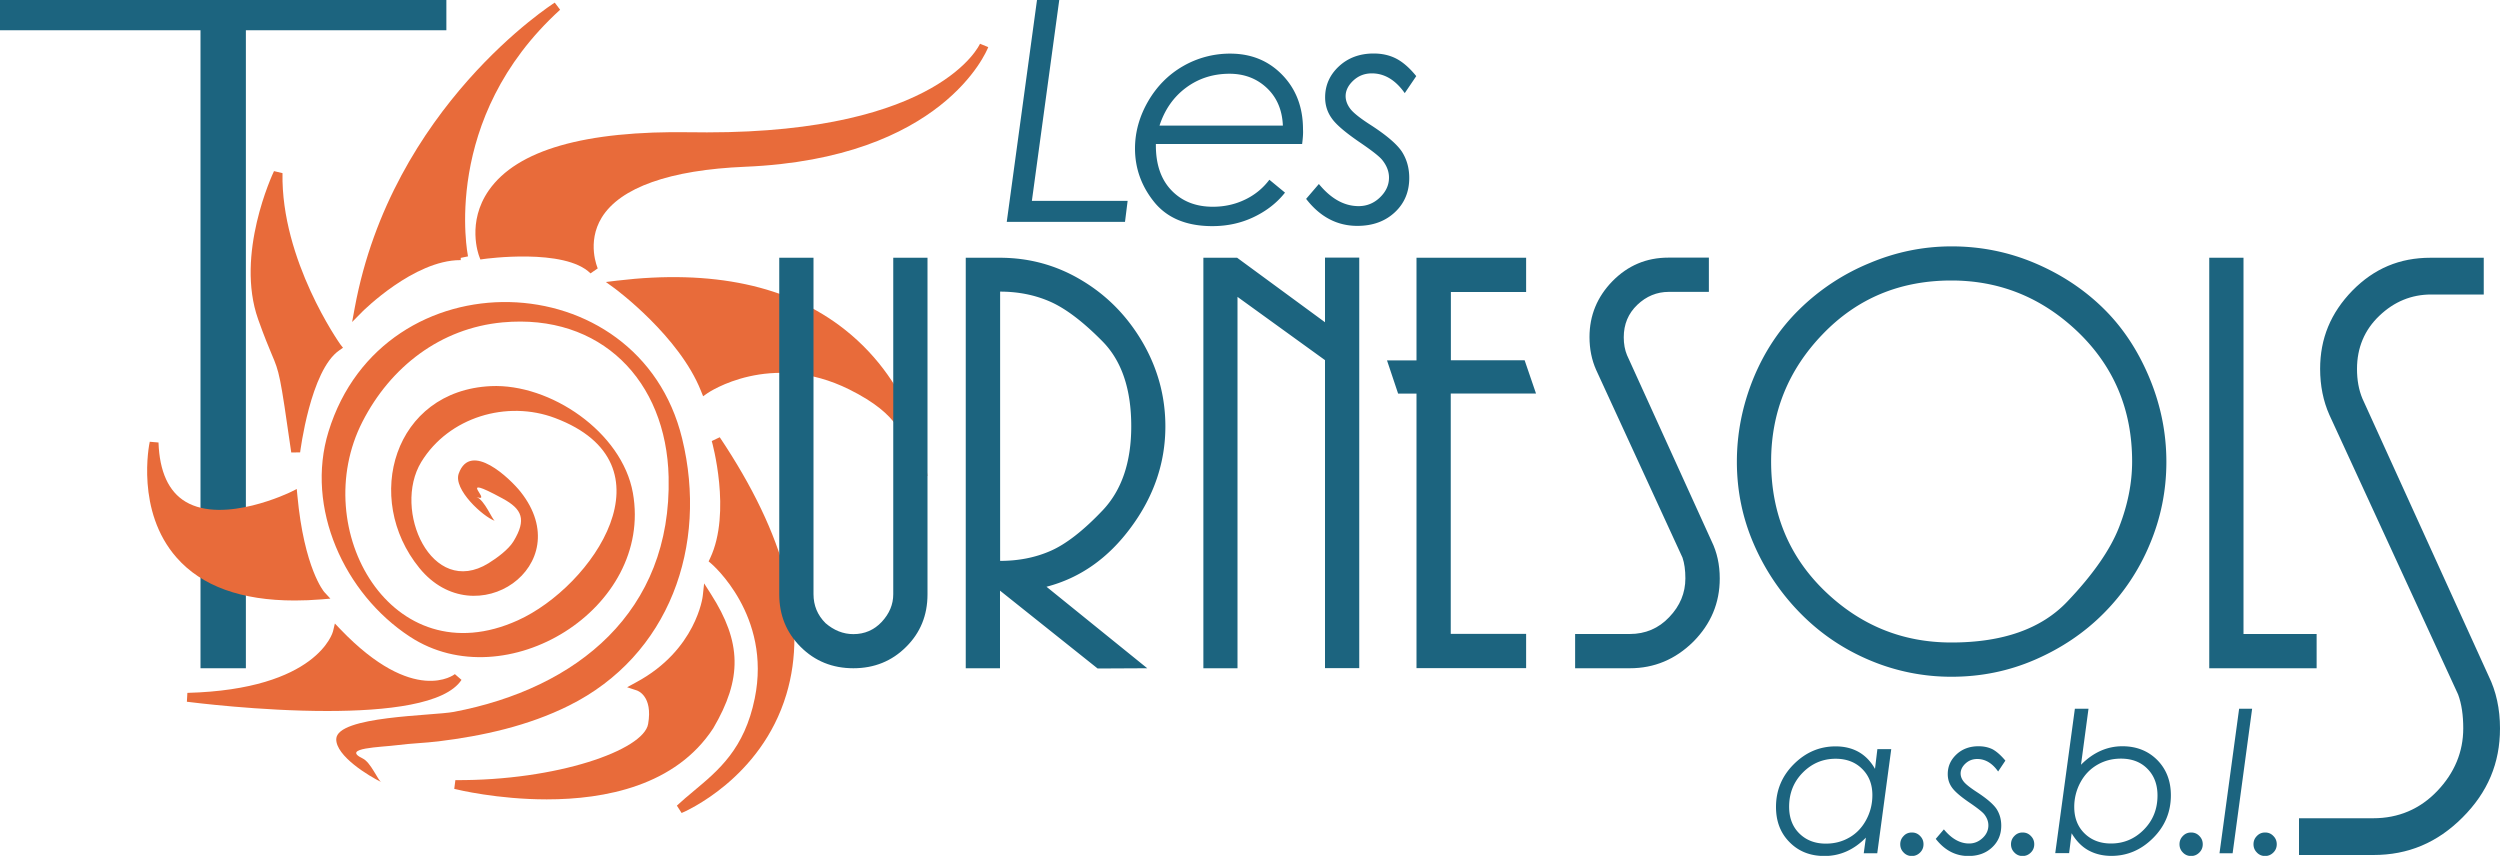 <?xml version="1.0" encoding="utf-8"?><svg version="1.1" id="Calque_1" xmlns="http://www.w3.org/2000/svg" x="0" y="0" viewBox="0 0 200 68.47" xml:space="preserve"><style type="text/css">.st0{fill:#1C647F}.st1{fill:#E86B3A}</style><path class="st0" d="M19.67 53.46h-3.63V2.42H0V0h35.71v2.42H19.67v51.04z"/><path class="st1" d="M44.81.78l-.43-.57c-.13.08-13.03 8.32-16 24.41l-.21 1.14.81-.82c.04-.04 4.13-4.13 7.84-4.13h.04v-.18l.58-.12c-.02-.12-2.22-11.01 7.37-19.73z"/><path class="st1" d="M78.4 3.5c-.03.07-3.19 7.09-21.84 7.09-.42 0-.85 0-1.29-.01-8.5-.14-13.91 1.42-16.16 4.64-1.79 2.56-.82 5.16-.78 5.27l.1.27.28-.04c.06-.01 6.48-.9 8.53 1.15l.58-.4c-.01-.02-.91-2.06.32-4.07 1.48-2.4 5.45-3.81 11.48-4.06 15.78-.66 19.3-9.21 19.44-9.57l-.66-.27zm-4.26 34.09c-.03-.27-.85-6.74-6.59-11.25-4.45-3.5-10.56-4.8-18.18-3.89l-.9.11.73.53c.05.04 5.15 3.81 6.88 8.19l.17.42.37-.26c.05-.03 5.02-3.42 11.33-.28 4.12 2.05 4.4 3.94 4.58 5.18.11.75.21 1.45 1.18 1.64l.48.1-.05-.49zm-16.56-2.61l-.64.3c.02.06 1.6 5.71-.13 9.38l-.12.25.21.18c.05.04 4.84 4.14 3.48 10.78-.82 4.03-2.88 5.74-4.88 7.41-.47.39-.92.77-1.35 1.17l.38.59c.26-.11 6.35-2.73 8.38-9.49 1.74-5.79-.06-12.7-5.33-20.57z"/><path class="st1" d="M56.87 47.52l-.54-.85-.11 1.01c0 .04-.52 4.32-5.32 6.9l-.73.4.79.26c.05.02 1.28.44.89 2.68-.36 2.09-7.3 4.54-15.42 4.49l-.09.7c.28.07 3.48.84 7.4.84 4.65 0 10.31-1.08 13.32-5.69 2.33-3.97 2.28-6.88-.19-10.74zm-20.48 6.41c-.03.03-3.27 2.55-9.15-3.58l-.45-.47-.15.63c-.01.05-1.23 4.64-11.65 4.92l-.04.71c.42.05 5.83.74 11.23.74 4.74 0 9.46-.53 10.74-2.49l-.53-.46zm-10.45-6.57c-.02-.02-1.61-1.89-2.15-7.72l-.05-.52-.46.23c-.05.03-5.37 2.61-8.43.79-1.36-.81-2.09-2.41-2.17-4.74l-.7-.06c-.05.22-1.13 5.55 2.15 9.27 2 2.28 5.18 3.43 9.45 3.43.68 0 1.4-.03 2.14-.09l.71-.06-.49-.53zm1.28-19.82c-.05-.07-4.75-6.72-4.62-13.69l-.68-.16c-.13.27-3.11 6.66-1.27 11.85.51 1.44.85 2.23 1.09 2.81.61 1.44.66 1.56 1.56 7.85l.71-.01c.01-.06.82-6.57 3.13-8.16l.3-.21-.22-.28z"/><path class="st1" d="M29.02 60.68c-1.79-.86 1.47-.9 2.77-1.07 1.08-.14 2.18-.17 3.27-.3 3.58-.44 7.2-1.24 10.45-2.86 8.05-4 11.15-12.8 9.06-21.37-3.46-14.19-23.93-14.73-28.29-.55-1.87 6.08 1.25 12.97 6.52 16.41 7.64 5 19.48-2.24 17.83-11.51-.87-4.87-6.62-8.76-11.36-8.54-7.76.36-10.26 8.98-5.72 14.55 4.47 5.49 12.77-.19 8.1-6.09-.84-1.06-4-4.1-4.95-1.47-.46 1.26 1.93 3.45 2.89 3.79-.2-.07-.82-1.67-1.47-1.91 1.42.51-1.88-2.04 2.09.12 1.57.85 1.92 1.68.88 3.41-.41.68-1.35 1.36-2.01 1.77-4.56 2.81-7.71-4.27-5.38-8.1 2.2-3.6 6.86-4.97 10.7-3.52 9.74 3.67 3.02 13.48-2.98 16.19C31.32 54.2 24.6 42.31 29 33.73c2.24-4.38 6.24-7.48 11.21-7.94 7.85-.72 13.1 4.66 13.28 12.37.25 10.78-7.32 16.91-17.18 18.79-1.69.32-9.35.32-9.41 2.17-.04 1.36 2.62 2.97 3.61 3.45-.26-.1-.84-1.58-1.49-1.89z"/><path class="st0" d="M150.18 68.26h-1.08l.17-1.25c-.96.98-2.07 1.47-3.31 1.47-1.13 0-2.06-.36-2.79-1.1-.73-.73-1.09-1.67-1.09-2.82 0-1.33.47-2.47 1.42-3.42.95-.95 2.06-1.43 3.35-1.43.7 0 1.31.15 1.83.44.52.29.97.74 1.32 1.36l.19-1.58h1.11l-1.12 8.33zm-4.11-.77c.69 0 1.31-.16 1.88-.49.56-.32 1.01-.79 1.34-1.4s.5-1.27.5-1.99c0-.86-.27-1.56-.82-2.1-.54-.54-1.25-.81-2.12-.81-1.02 0-1.9.37-2.63 1.11-.73.74-1.09 1.65-1.09 2.73 0 .88.27 1.6.82 2.14s1.25.81 2.12.81zm6.88-.89c.26 0 .48.09.66.28.18.18.27.4.27.66s-.09.48-.27.66c-.18.18-.4.28-.66.28a.87.87 0 01-.66-.28c-.18-.18-.27-.4-.27-.66s.09-.48.27-.66c.17-.19.4-.28.66-.28zm7.48-5.75l-.58.87c-.47-.67-1.03-1-1.67-1-.37 0-.68.12-.94.36s-.39.51-.39.8c0 .22.08.44.24.64.15.2.5.48 1.05.84.8.52 1.32.97 1.58 1.35.25.39.38.83.38 1.34 0 .7-.24 1.28-.73 1.74-.49.46-1.12.69-1.9.69-1.03 0-1.9-.46-2.61-1.37l.65-.76c.62.75 1.29 1.13 2.02 1.13.41 0 .77-.15 1.08-.44s.46-.63.46-1.01c0-.31-.11-.61-.34-.9-.15-.18-.55-.5-1.2-.94-.7-.48-1.16-.88-1.38-1.2-.22-.31-.33-.66-.33-1.06 0-.62.23-1.14.7-1.58.46-.43 1.05-.65 1.76-.65.42 0 .8.08 1.14.25.32.18.66.48 1.01.9zm1.38 5.75c.26 0 .48.09.66.28.18.18.27.4.27.66s-.09.48-.27.66c-.18.18-.4.28-.66.28a.87.87 0 01-.66-.28c-.18-.18-.27-.4-.27-.66s.09-.48.27-.66c.18-.19.4-.28.66-.28zm4.18-9.9h1.09l-.6 4.48c.97-.98 2.08-1.48 3.31-1.48 1.13 0 2.06.37 2.79 1.1.72.73 1.09 1.67 1.09 2.82 0 1.33-.47 2.47-1.42 3.42s-2.06 1.43-3.34 1.43c-.69 0-1.3-.15-1.83-.44-.53-.29-.98-.75-1.35-1.37l-.2 1.59h-1.11l1.57-11.55zm3.68 3.99c-.68 0-1.31.16-1.88.49s-1.02.79-1.35 1.4a4.1 4.1 0 00-.5 1.98c0 .86.27 1.57.82 2.11s1.26.81 2.12.81c1.02 0 1.9-.37 2.63-1.11s1.09-1.65 1.09-2.73c0-.88-.27-1.6-.81-2.14-.53-.54-1.24-.81-2.12-.81zm5.62 5.91c.26 0 .48.09.66.28.18.18.27.4.27.66s-.09.48-.27.66c-.18.18-.4.28-.66.28a.87.87 0 01-.66-.28c-.18-.18-.27-.4-.27-.66s.09-.48.27-.66c.18-.19.4-.28.66-.28zm3.84-9.9h1.04l-1.56 11.56h-1.05l1.57-11.56zm2.08 9.9c.26 0 .48.09.66.28.18.18.27.4.27.66s-.09.48-.27.66c-.18.18-.4.28-.66.28a.87.87 0 01-.66-.28c-.18-.18-.27-.4-.27-.66s.09-.48.27-.66c.18-.19.4-.28.66-.28zM82.96 0h1.78l-2.19 16.07h7.66L90 17.75h-9.46L82.96 0zm21.21 11.52h-11.7c-.02 1.56.38 2.79 1.22 3.68.84.89 1.95 1.34 3.34 1.34.92 0 1.78-.19 2.57-.57a5.23 5.23 0 001.95-1.59l1.25 1.03c-.64.81-1.47 1.46-2.49 1.95s-2.13.73-3.32.73c-2.06 0-3.6-.64-4.64-1.91-1.03-1.27-1.55-2.71-1.55-4.3 0-1.3.35-2.56 1.04-3.76.7-1.21 1.63-2.15 2.79-2.82a7.495 7.495 0 013.79-1.01c1.68 0 3.07.57 4.17 1.71 1.1 1.14 1.65 2.59 1.65 4.35.02.31-.01.7-.07 1.17zm-1.54-1.47c-.05-1.23-.47-2.24-1.27-3s-1.8-1.15-3-1.15c-1.31 0-2.47.37-3.47 1.11-1 .74-1.71 1.75-2.13 3.04h9.87zm10.67-3.96l-.92 1.36c-.74-1.05-1.62-1.58-2.63-1.58-.58 0-1.07.19-1.48.57-.41.38-.62.8-.62 1.25 0 .35.13.69.37 1.01.24.32.79.76 1.65 1.31 1.25.81 2.08 1.52 2.48 2.12.39.61.59 1.31.59 2.11 0 1.1-.38 2.02-1.15 2.74s-1.77 1.09-3 1.09c-1.62 0-2.99-.72-4.1-2.16l1.02-1.19c.97 1.18 2.03 1.77 3.18 1.77.65 0 1.22-.23 1.7-.69s.73-.99.73-1.59c0-.49-.18-.96-.54-1.41-.23-.29-.86-.78-1.88-1.47-1.1-.76-1.83-1.38-2.17-1.88-.35-.49-.52-1.05-.52-1.66 0-.97.37-1.8 1.1-2.48.73-.68 1.66-1.03 2.78-1.03.66 0 1.26.13 1.79.4s1.08.74 1.62 1.41zM77.27 20.62h2.71c2.37 0 4.56.6 6.58 1.82 2.02 1.21 3.63 2.86 4.85 4.95 1.21 2.09 1.82 4.33 1.82 6.72 0 2.89-.91 5.58-2.74 8.06-1.82 2.48-4.08 4.07-6.77 4.77l8.06 6.52-3.97.02L80 47.25v6.21h-2.74V20.62zm2.74 24.25c1.49 0 2.84-.27 4.06-.81 1.22-.54 2.6-1.61 4.13-3.22 1.53-1.61 2.3-3.85 2.3-6.74 0-2.98-.77-5.25-2.32-6.81-1.54-1.56-2.93-2.61-4.15-3.15-1.22-.54-2.56-.81-4.02-.81v21.54zM106 25.78v-5.17h2.74v32.84H106V28.81l-7-5.06v29.71h-2.73V20.62h2.7l7.03 5.16zm10.07-2.43v5.47h5.9l.91 2.66h-6.82v19.23h6.03v2.74h-8.77V31.49h-1.47l-.89-2.66h2.36v-8.21h8.77v2.74h-6.02zm40.06-3.64c2.34 0 4.56.45 6.66 1.34 2.1.89 3.93 2.1 5.48 3.62 1.55 1.52 2.77 3.37 3.68 5.55.91 2.18 1.36 4.42 1.36 6.73 0 2.31-.45 4.52-1.34 6.62a17.08 17.08 0 01-3.68 5.5c-1.56 1.57-3.4 2.8-5.5 3.71-2.1.91-4.32 1.36-6.66 1.36a16.7 16.7 0 01-6.55-1.32c-2.09-.88-3.93-2.12-5.52-3.73a18.127 18.127 0 01-3.75-5.55c-.91-2.09-1.36-4.29-1.36-6.6 0-2.28.44-4.49 1.31-6.64.88-2.15 2.11-4.01 3.71-5.57a17.48 17.48 0 015.59-3.68c2.13-.9 4.32-1.34 6.57-1.34zm-.02 2.73c-4.11 0-7.54 1.43-10.29 4.29-2.76 2.86-4.13 6.26-4.13 10.19 0 4.14 1.43 7.59 4.28 10.35 2.86 2.76 6.23 4.13 10.14 4.13 4.11 0 7.19-1.09 9.26-3.26 2.07-2.17 3.45-4.16 4.15-5.95.7-1.79 1.05-3.55 1.05-5.27 0-4.11-1.43-7.55-4.3-10.33-2.87-2.76-6.25-4.15-10.16-4.15zm20.63-1.82h2.74v30.1h5.85v2.74h-8.59V20.62z"/><path class="st0" d="M199.09 54.08l-10.1-22.2c-.29-.7-.43-1.48-.43-2.36 0-1.7.6-3.13 1.79-4.26 1.18-1.13 2.57-1.7 4.14-1.7h4.21v-2.94h-4.26c-2.47 0-4.51.86-6.25 2.63-1.73 1.78-2.58 3.82-2.58 6.26 0 1.34.25 2.58.74 3.68l10.3 22.37c.28.76.41 1.66.41 2.71 0 1.88-.7 3.56-2.07 5-1.39 1.46-3.12 2.19-5.13 2.19h-5.94v2.94h5.95c2.78 0 5.11-.98 7.13-3 2.02-2.02 3-4.35 3-7.13 0-1.56-.31-2.97-.91-4.19zm-68.7-.62h-4.38v-2.74h4.37c1.25 0 2.31-.45 3.16-1.35.86-.9 1.29-1.93 1.29-3.1 0-.67-.08-1.22-.23-1.66l-6.91-15.02c-.35-.79-.53-1.66-.53-2.63 0-1.72.61-3.21 1.84-4.47 1.23-1.25 2.71-1.88 4.47-1.88h3.24v2.74h-3.21c-.95 0-1.8.35-2.52 1.04-.72.69-1.08 1.55-1.08 2.59 0 .55.09 1.02.26 1.43l6.77 14.89c.43.88.65 1.87.65 2.98 0 1.96-.71 3.64-2.12 5.06-1.43 1.41-3.12 2.12-5.07 2.12zM62.34 20.62h2.74v26.91c0 .91.32 1.68.96 2.32.67.58 1.42.88 2.23.88.9 0 1.66-.33 2.27-.98.61-.66.92-1.39.92-2.21V20.62h2.74v26.93c0 1.67-.57 3.07-1.71 4.2-1.14 1.14-2.55 1.71-4.22 1.71s-3.08-.57-4.22-1.71c-1.14-1.14-1.71-2.54-1.71-4.2V20.62z"/></svg>
